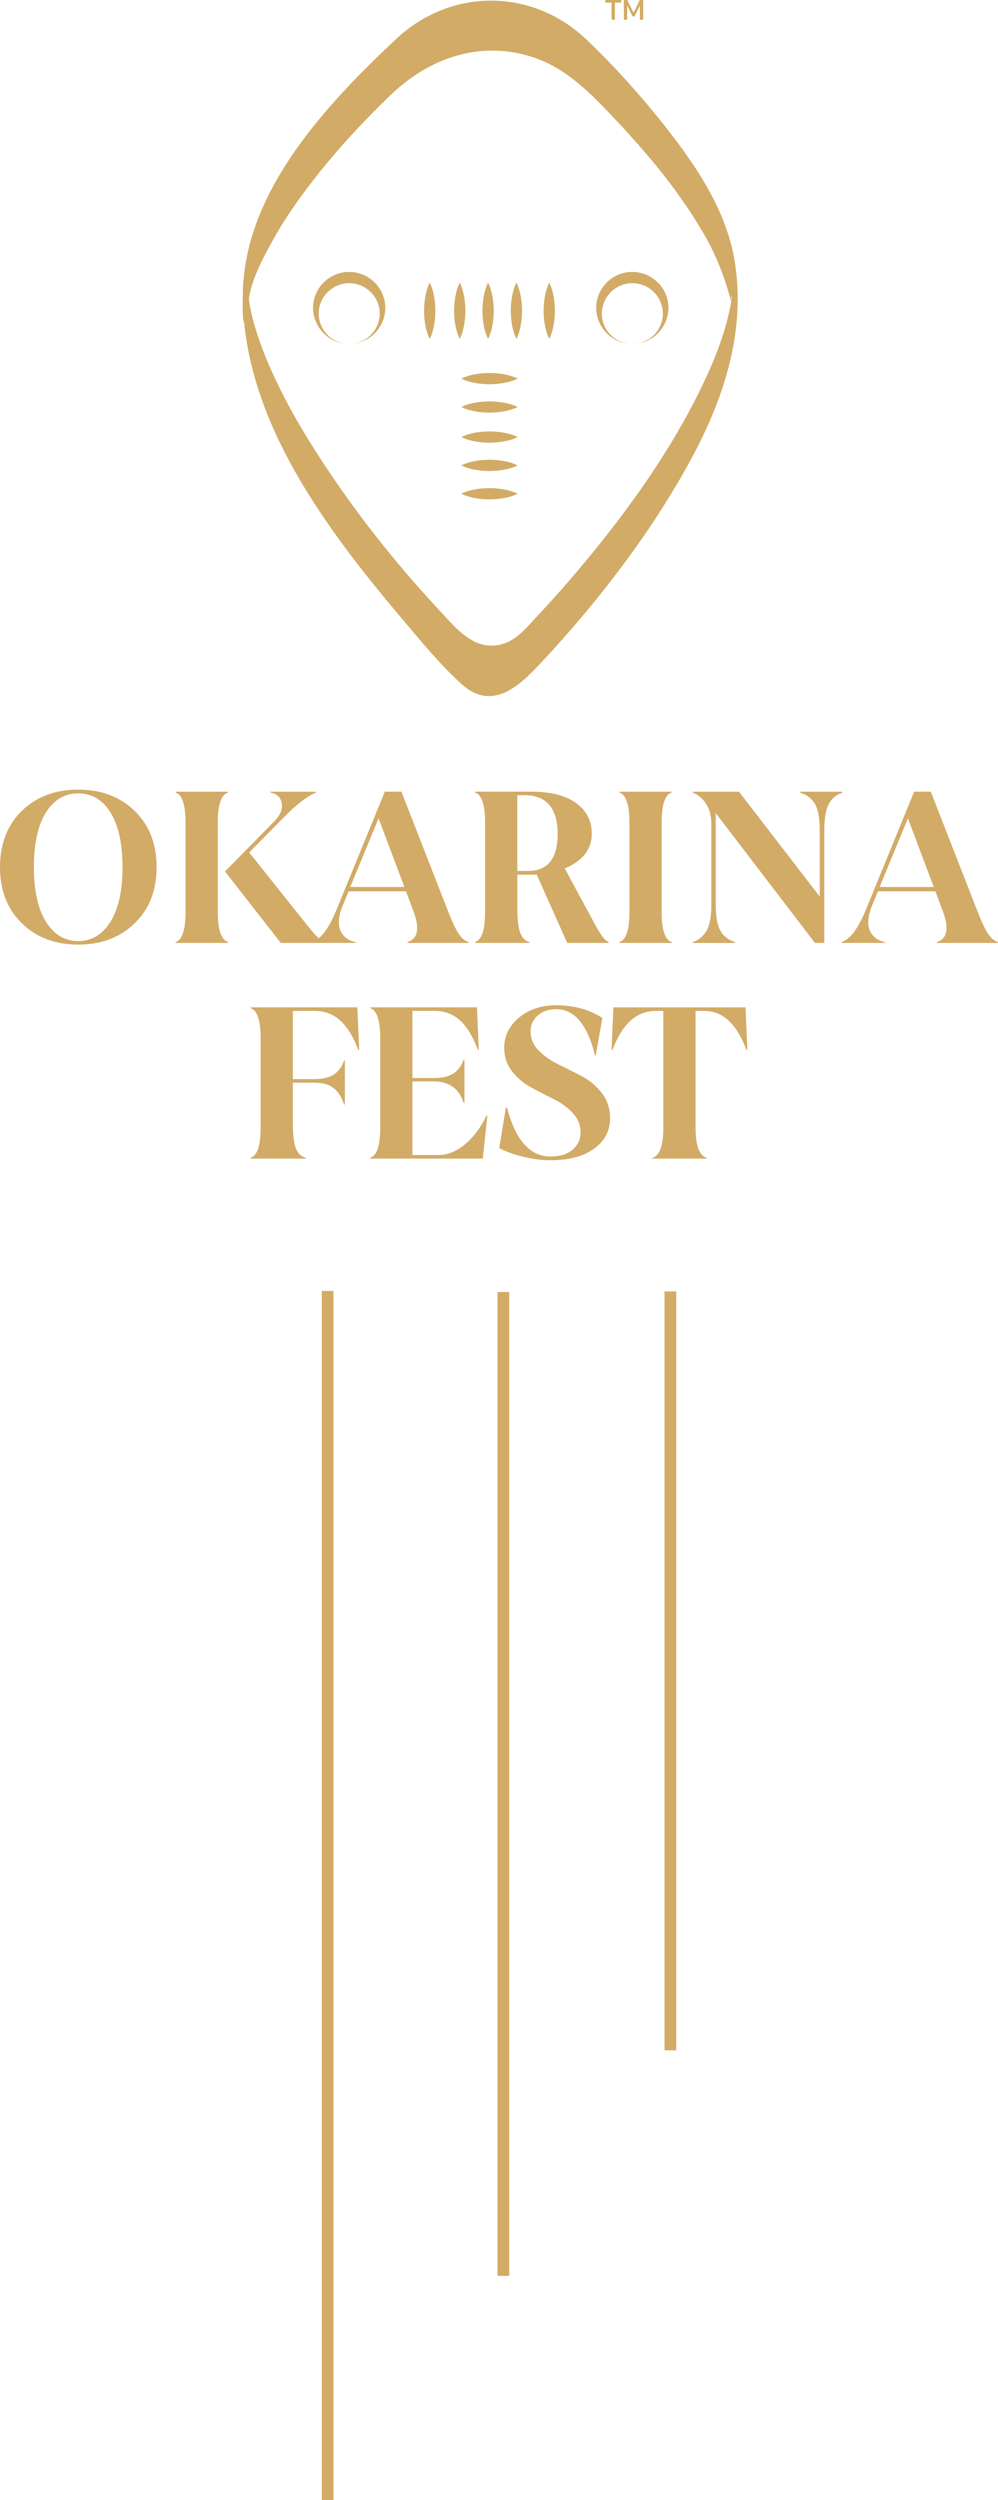 <?xml version="1.0" encoding="UTF-8"?><svg id="Layer_2" xmlns="http://www.w3.org/2000/svg" viewBox="0 0 849.92 2129"><defs><style>.cls-1,.cls-2{fill:#d2ab67;}.cls-3{fill:none;}.cls-3,.cls-2{stroke:#d2ab67;stroke-linejoin:round;stroke-width:10px;}</style></defs><g id="Layer_1-2"><g><path class="cls-1" d="M749.13,755.3h46.06l-21.97-58.46-24.09,58.46Zm82.55,18.78c4.13,10.63,7.44,17.74,9.92,21.34,2.48,3.6,5.25,5.87,8.32,6.82v.71h-52.08v-.71c8.86-2.84,10.57-11.57,5.14-26.22l-6.38-17.01h-48.89l-5.85,14.17c-2.95,8.38-3.22,15.03-.79,19.93,2.42,4.9,6.64,7.94,12.66,9.12v.71h-37.02v-.71c7.09-2.25,13.88-11.16,20.37-26.75l41.45-101.32h14.17l38.97,99.91Zm-150.04-99.91h35.6v.89c-5.08,1.65-8.88,4.84-11.42,9.57-2.54,4.72-3.81,12.1-3.81,22.14v96.19h-7.97l-84.5-110.53v77.94c0,10.16,1.36,17.6,4.08,22.32,2.72,4.72,6.85,7.91,12.4,9.57v.71h-35.96v-.71c5.08-1.77,8.98-5.02,11.69-9.74,2.71-4.72,4.07-12.1,4.07-22.14v-68.37c0-7.09-1.51-12.93-4.52-17.54-3.01-4.6-6.82-7.79-11.43-9.57v-.71h39.5l68.73,89.28v-56.68c0-10.16-1.39-17.57-4.16-22.23-2.78-4.66-6.88-7.82-12.31-9.47v-.89Zm-118.15,102.39c0,15.35,2.89,23.91,8.68,25.69v.71h-44.64v-.71c5.67-1.89,8.5-10.45,8.5-25.69v-75.99c0-15.23-2.83-23.8-8.5-25.69v-.71h44.46v.71c-5.67,1.77-8.5,10.33-8.5,25.69v75.99Zm-113.73-34.9c16.77,0,25.15-10.57,25.15-31.71s-9.27-32.77-27.81-32.77h-6.56v64.48h9.21Zm55.98,43.75c5.55,10.51,9.74,16.06,12.58,16.65v.89h-35.25l-26.04-58.28c-1.42,.12-3.48,.18-6.2,.18h-10.27v27.63c0,10.16,.83,17.42,2.48,21.79,1.65,4.37,4.25,7.03,7.79,7.97v.71h-46.23v-.71c5.67-1.89,8.5-10.45,8.5-25.69v-75.99c0-15.23-2.83-23.8-8.5-25.69v-.71h47.83c16.65,0,29.41,3.25,38.26,9.74,8.86,6.5,13.29,15.12,13.29,25.86,0,13.46-7.68,23.38-23.03,29.76l24.8,45.88Zm-207.43-30.11h46.06l-21.97-58.46-24.09,58.46Zm82.55,18.78c4.14,10.63,7.44,17.74,9.92,21.34,2.48,3.6,5.25,5.87,8.32,6.82v.71h-52.08v-.71c8.86-2.84,10.57-11.57,5.14-26.22l-6.38-17.01h-48.89l-5.85,14.17c-2.95,8.38-3.22,15.03-.8,19.93,2.42,4.9,6.64,7.94,12.66,9.12v.71h-37.02v-.71c7.09-2.25,13.88-11.16,20.37-26.75l41.45-101.32h14.17l38.97,99.91Zm-119.04,13.99c3.9,4.96,6.85,8.36,8.86,10.19,2.01,1.83,4.43,3.16,7.26,3.99v.71h-38.8l-47.3-60.58v-.53l41.98-42.69c4.96-5.2,7-10.27,6.11-15.23-.89-4.96-4.1-7.97-9.65-9.03v-.71h38.97v.71c-7.91,3.19-17.42,10.57-28.52,22.14l-28.52,28.87,49.6,62.18Zm-76.35-11.51c0,15.23,2.95,23.8,8.86,25.69v.71h-44.82v-.71c5.67-1.89,8.5-10.45,8.5-25.69v-75.99c0-15.23-2.83-23.8-8.5-25.69v-.71h44.64v.71c-5.79,1.77-8.68,10.33-8.68,25.69v75.99Zm-146.32,8.33c6.85,10.98,16,16.47,27.46,16.47s20.61-5.49,27.46-16.47c6.85-10.98,10.27-26.45,10.27-46.41s-3.4-35.58-10.19-46.5c-6.79-10.92-15.97-16.39-27.55-16.39s-20.75,5.46-27.54,16.39c-6.79,10.92-10.19,26.42-10.19,46.5s3.43,35.43,10.27,46.41Zm-20.55-94.42c12.4-12.04,28.4-18.07,48-18.07s35.64,6.05,48.09,18.15c12.46,12.11,18.69,28.08,18.69,47.92s-6.23,35.63-18.69,47.74c-12.46,12.11-28.49,18.16-48.09,18.16s-35.61-6.05-48-18.16c-12.4-12.11-18.6-28.02-18.6-47.74s6.2-35.96,18.6-48.01Z"/><path class="cls-1" d="M634.88,857.81l1.6,36.13-.71,.36c-4.13-11.1-9.15-19.46-15.06-25.06-5.9-5.61-13.17-8.41-21.79-8.41h-6.56v99.38c0,15.23,3.13,23.8,9.39,25.69v.71h-46.05v-.71c6.14-1.89,9.21-10.45,9.21-25.69v-99.38h-6.38c-16.42,0-28.75,11.16-37.02,33.48l-.71-.36,1.59-36.13h112.48Zm-182.99,20.55c0,6.26,2.33,11.72,7,16.39,4.66,4.67,10.3,8.59,16.91,11.78,6.62,3.19,13.23,6.53,19.84,10.01,6.62,3.48,12.26,8.24,16.92,14.26,4.67,6.02,7,13.17,7,21.43,0,10.51-4.46,19.1-13.37,25.77-8.92,6.67-21.46,10.01-37.64,10.01-7.44,0-15.38-1.06-23.83-3.19-8.44-2.13-14.97-4.55-19.57-7.26l5.67-34.37,.89-.18c7.32,27.87,19.6,41.81,36.84,41.81,8.27,0,14.65-1.95,19.13-5.84,4.49-3.9,6.73-8.74,6.73-14.53,0-6.38-2.24-11.96-6.73-16.74-4.49-4.78-9.92-8.74-16.3-11.87-6.38-3.13-12.72-6.41-19.04-9.83-6.32-3.43-11.72-7.97-16.21-13.64-4.49-5.67-6.73-12.4-6.73-20.2,0-10.04,4.19-18.57,12.58-25.6,8.38-7.03,18.95-10.54,31.71-10.54,15.12,0,28.22,3.6,39.32,10.81l-5.67,31.88-.71,.18c-2.83-12.52-7.03-22.23-12.58-29.14-5.55-6.91-12.34-10.36-20.37-10.36-6.49,0-11.75,1.8-15.77,5.4-4.01,3.6-6.02,8.12-6.02,13.55Zm-37.55,71.39l.71,.35-3.9,36.49h-95.83v-.71c5.67-1.89,8.5-10.45,8.5-25.69v-75.99c0-15.23-2.83-23.8-8.5-25.69v-.71h90.87l1.59,36.13-.71,.36c-4.13-11.22-9.15-19.6-15.06-25.15-5.9-5.55-13.4-8.33-22.5-8.33h-18.25v57.22h18.07c7.32,0,12.96-1.33,16.92-3.98,3.96-2.66,6.82-6.58,8.59-11.78h.71v37.02h-.71c-3.78-12.28-12.28-18.42-25.51-18.42h-18.07v62.71h21.97c7.91,0,15.56-3.1,22.94-9.3,7.38-6.2,13.43-14.38,18.16-24.53Zm-164.92-88.92v58.1h18.07c7.32,0,12.96-1.33,16.92-3.99,3.96-2.66,6.82-6.59,8.59-11.78h.71v37.38h-.71c-1.89-6.02-4.78-10.63-8.68-13.82-3.9-3.19-9.51-4.78-16.83-4.78h-18.07v34.19c0,10.15,.86,17.42,2.57,21.79,1.71,4.37,4.52,7.03,8.41,7.97v.71h-46.94v-.71c5.67-1.89,8.5-10.45,8.5-25.69v-75.99c0-15.23-2.83-23.8-8.5-25.69v-.71h90.87l1.59,36.13-.71,.36c-4.13-11.1-9.21-19.46-15.23-25.06-6.02-5.61-13.46-8.41-22.32-8.41h-18.25Z"/><path class="cls-1" d="M211.49,260.31c.33-17.89,11.45-38.58,20-54.2,10.02-18.31,21.99-35.54,34.78-52.02,20.15-25.97,42.57-50.23,66.23-73.02,32.34-31.16,75.09-46.7,119.45-32.98,30.51,9.44,51.99,32.27,73.18,54.82,28.35,30.17,55.23,62.63,75.68,98.75,10.2,18.02,16.78,36.03,22.14,55.9,2.2,8.15-1.35-6.68,.19-5.08,.68,.7-1.56,10.07-1.63,10.43-1.42,7.45-3.46,14.78-5.77,22.01-4.78,14.94-10.93,29.44-17.74,43.56-28.94,60-69.38,114.94-112.69,165.29-9,10.47-18.22,20.75-27.69,30.79-8.44,8.94-16.9,19.96-29.12,23.69-23.89,7.29-39.38-12.5-53.79-27.96-37.68-40.41-72.28-84.09-102.34-130.46-14.88-22.96-28.69-46.74-40.06-71.66-4.98-10.93-9.51-22.09-13.22-33.52-2.04-6.28-3.85-12.64-5.25-19.09-.49-2.27-.96-4.56-1.34-6.84-.23-1.4-1.03-10.83-.94-4.15-.03-2.03,.38-21.6-2.37-21.6s-2.39,20.87-2.38,21.6c1.49,104.6,72.26,197.53,137.08,274.17,15.53,18.36,31.37,37.66,49.22,53.84,26.05,23.6,49.29,1.52,67.84-18.37,48-51.49,92.05-108.53,126.02-170.3,29-52.71,48.66-111.26,38.62-172.07-7.49-45.35-36.2-85.75-64.4-120.78-19.02-23.61-39.56-46.2-61.49-67.15-46.39-44.32-115.79-44.46-162.49-.57-59.38,55.81-128.7,129.45-130.33,215.48-.05,2.84-1.11,26.12,1.66,26.57,3.05,.5,2.87-12.43,2.93-15.09"/><path class="cls-1" d="M297.36,292.86c7.43,.05,14.69-3.34,19.5-8.75,4.85-5.41,7.09-12.72,6.39-19.49-.65-6.79-4.01-12.9-8.8-17.05-4.76-4.23-10.92-6.4-17.05-6.42-6.12,0-12.26,2.2-17.04,6.4-4.79,4.15-8.15,10.24-8.82,17.02-.7,6.76,1.51,14.06,6.34,19.5,4.79,5.42,12.04,8.84,19.47,8.79m0,0c-7.38,0-14.8-2.73-20.43-7.83-5.67-5.02-9.56-12.39-10.21-20.45-.71-8.03,2.06-16.61,7.79-22.88,5.67-6.3,14.21-10.23,22.9-10.14,8.69-.06,17.2,3.9,22.86,10.19,5.71,6.29,8.48,14.86,7.75,22.88-.66,8.04-4.56,15.41-10.23,20.42-5.64,5.09-13.06,7.8-20.44,7.81"/><path class="cls-1" d="M538.54,292.86c7.43,.06,14.69-3.36,19.48-8.78,4.84-5.42,7.06-12.73,6.36-19.5-.66-6.79-4.03-12.9-8.83-17.04-4.77-4.22-10.93-6.38-17.05-6.39-6.13,.02-12.27,2.22-17.03,6.44-4.78,4.15-8.14,10.24-8.8,17.03-.7,6.77,1.53,14.06,6.38,19.48,4.8,5.41,12.06,8.81,19.49,8.76m0,0c-7.39,0-14.8-2.71-20.45-7.8-5.68-5-9.59-12.38-10.25-20.43-.73-8.03,2.04-16.61,7.76-22.9,5.66-6.3,14.2-10.24,22.88-10.17,4.32,.02,8.66,.91,12.59,2.68,3.94,1.76,7.42,4.38,10.3,7.48,5.72,6.28,8.49,14.84,7.78,22.87-.65,8.05-4.53,15.42-10.19,20.44-5.62,5.1-13.04,7.84-20.43,7.84"/><path class="cls-1" d="M365.96,240.63c1.99,4,3.02,7.99,3.76,11.99,.71,4,1.03,8,1.04,11.99s-.33,7.99-1.02,11.99c-.74,4-1.78,8-3.78,11.99-2-4-3.03-8-3.78-11.99-.7-4-1.03-7.99-1.02-11.99,0-4,.33-8,1.04-11.99,.75-3.99,1.78-7.99,3.76-11.99"/><path class="cls-1" d="M391.52,240.63c1.98,4,3.02,7.99,3.76,11.99,.71,4,1.03,8,1.04,11.99,0,4-.32,7.99-1.02,11.99-.74,4-1.78,8-3.77,11.99-2-4-3.03-8-3.78-11.99-.7-4-1.03-7.99-1.02-11.99,0-4,.33-8,1.04-11.99,.75-3.99,1.78-7.99,3.76-11.99"/><path class="cls-1" d="M415.67,240.63c1.98,4,3.01,7.99,3.76,11.99,.71,4,1.03,8,1.04,11.99,0,4-.32,7.99-1.02,11.99-.74,4-1.78,8-3.78,11.99-2-4-3.03-8-3.78-11.99-.7-4-1.03-7.99-1.02-11.99,0-4,.33-8,1.04-11.99,.75-3.99,1.78-7.99,3.76-11.99"/><path class="cls-1" d="M439.79,240.63c1.98,4,3.01,7.99,3.76,11.99,.71,4,1.04,8,1.04,11.99,.01,4-.32,7.99-1.02,11.99-.74,4-1.78,8-3.77,11.99-2-4-3.03-8-3.78-11.99-.7-4-1.03-7.99-1.02-11.99,0-4,.33-8,1.04-11.99,.75-3.99,1.78-7.99,3.76-11.99"/><path class="cls-1" d="M467.76,240.63c1.99,4,3.02,7.99,3.76,11.99,.7,4,1.03,8,1.04,11.99,0,4-.33,7.99-1.02,11.99-.74,4-1.78,8-3.78,11.99-2-4-3.03-8-3.77-11.99-.7-4-1.04-7.99-1.02-11.99,0-4,.33-8,1.04-11.99,.75-3.99,1.78-7.99,3.76-11.99"/><path class="cls-1" d="M440.86,346.59c-4,1.99-8,3.02-12,3.76-4,.7-8,1.03-12,1.04-4,0-8-.32-12-1.02-4-.74-8-1.78-12-3.78,4-2,8-3.03,12-3.77,4-.7,8-1.03,12-1.02,4,0,8,.33,12,1.04,4,.75,8,1.78,12,3.76"/><path class="cls-1" d="M440.86,322.41c-4,1.99-8,3.02-12,3.76-4,.7-8,1.03-12,1.04-4,0-8-.32-12-1.02-4-.74-8-1.78-12-3.78,4-2,8-3.03,12-3.77,4-.7,8-1.03,12-1.02,4,0,8,.33,12,1.04,4,.75,8,1.78,12,3.76"/><path class="cls-1" d="M440.86,372.19c-4,1.99-8,3.02-12,3.76-4,.7-8,1.03-12,1.03-4,0-8-.32-12-1.02-4-.74-8-1.78-12-3.78,4-2,8-3.03,12-3.78,4-.7,8-1.03,12-1.02,4,0,8,.33,12,1.04,4,.75,8,1.78,12,3.76"/><path class="cls-1" d="M440.86,396.3c-4,1.99-8,3.01-12,3.76-4,.71-8,1.03-12,1.04-4,0-8-.32-12-1.02-4-.74-8-1.78-12-3.78,4-2,8-3.03,12-3.78,4-.7,8-1.03,12-1.02,4,0,8,.33,12,1.04,4,.75,8,1.77,12,3.76"/><path class="cls-1" d="M440.86,420.46c-4,1.99-8,3.02-12,3.76-4,.7-8,1.03-12,1.04-4,0-8-.32-12-1.02-4-.74-8-1.78-12-3.78,4-2,8-3.03,12-3.78,4-.7,8-1.03,12-1.02,4,0,8,.33,12,1.04,4,.75,8,1.78,12,3.76"/><path class="cls-1" d="M531.29,16.82V0h2.92l5.33,10.89,5.3-10.89h2.92V16.82h-2.82V4.62l-4.54,9.3h-1.72l-4.57-9.3v12.19h-2.82Zm-10.47,0V2.22h-5.38V0h13.58V2.22h-5.35v14.6h-2.84Z"/></g><g><line class="cls-3" x1="279.01" y1="1099.29" x2="279.01" y2="2129"/><line class="cls-2" x1="428.66" y1="1100.16" x2="428.66" y2="1938.03"/><line class="cls-2" x1="570.91" y1="1099.73" x2="570.91" y2="1745.96"/></g></g></svg>